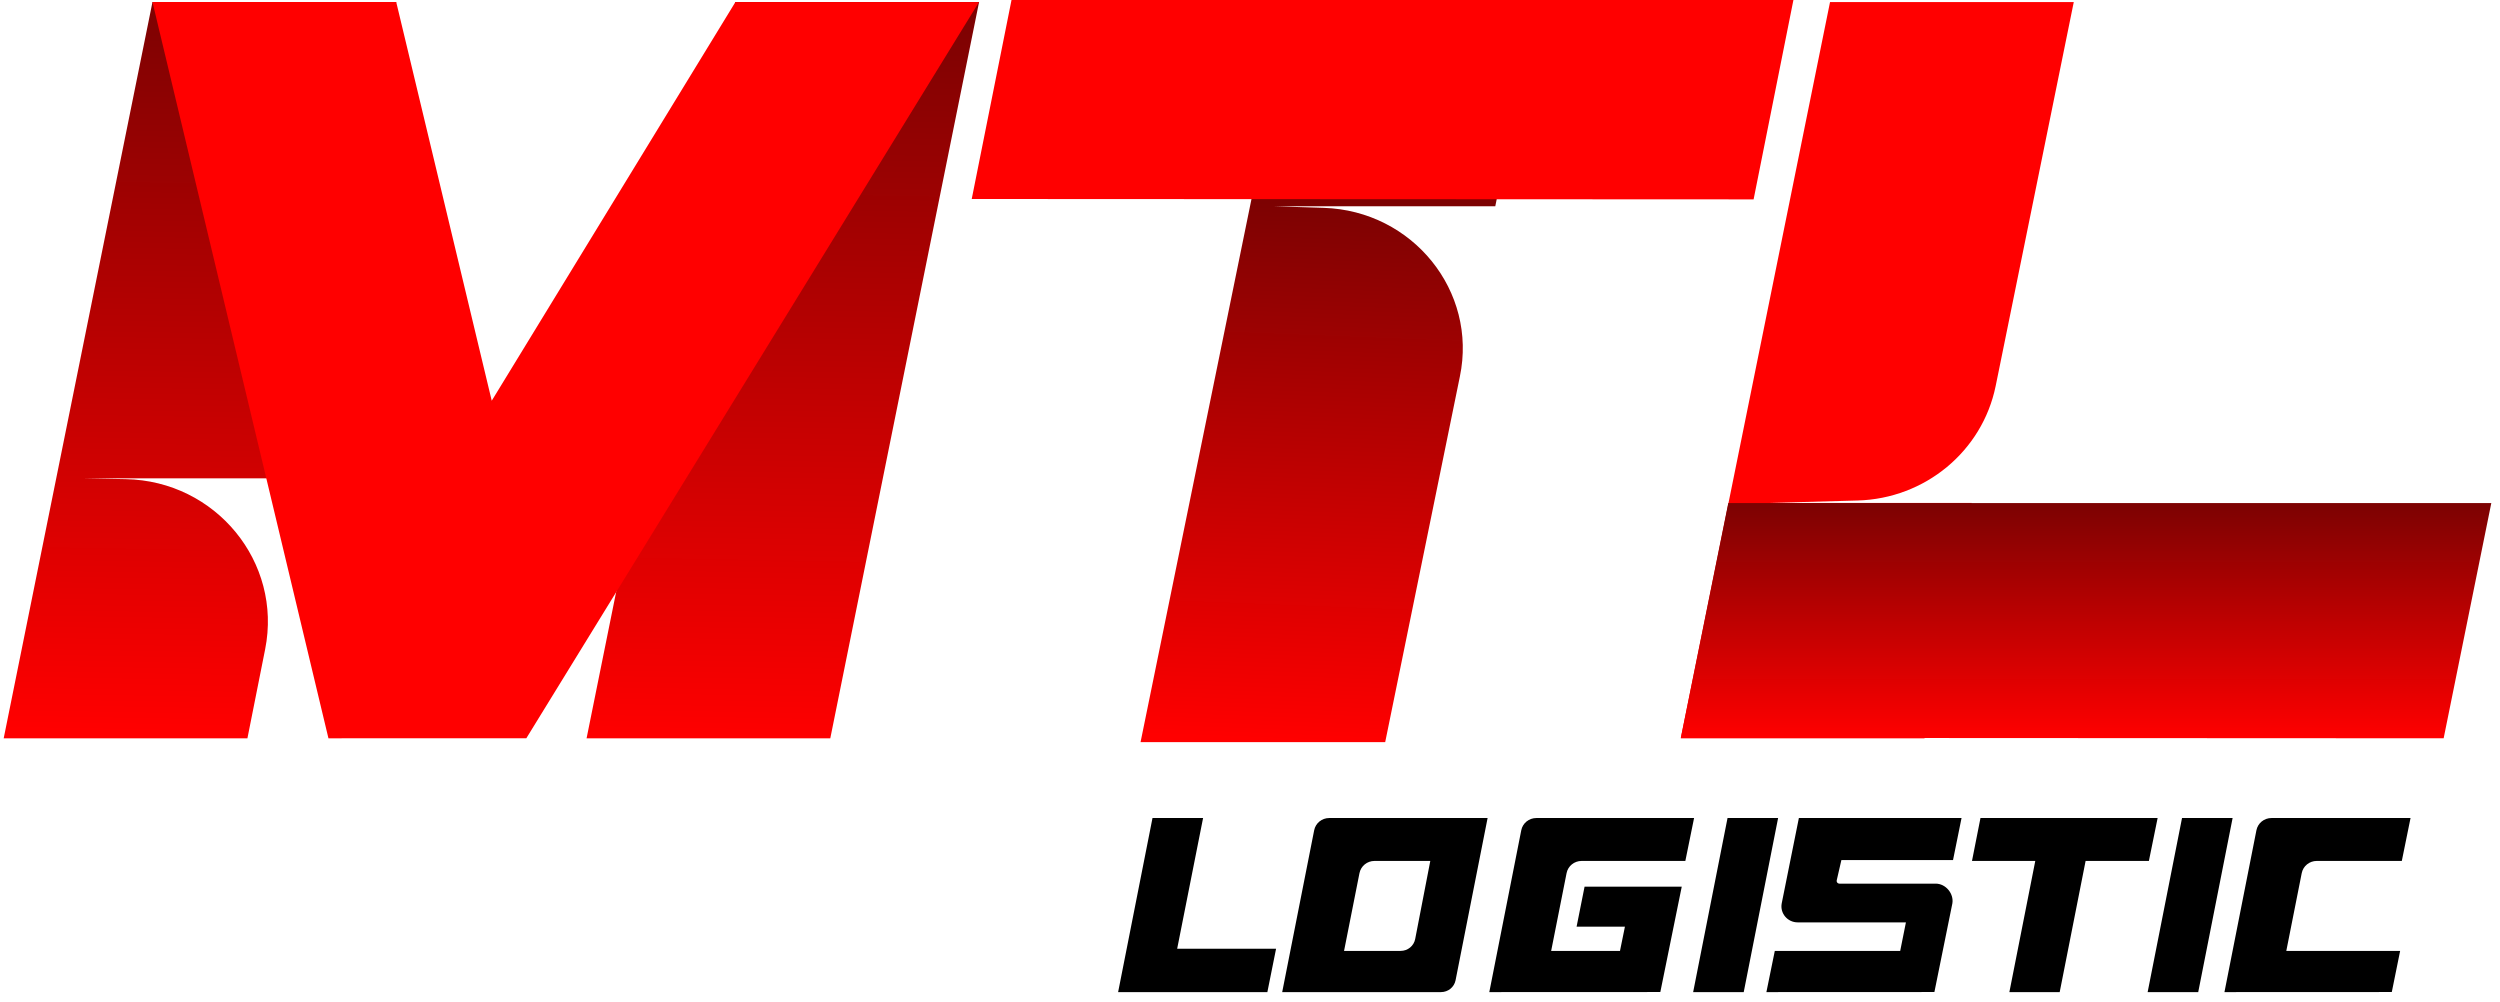 <svg width="222" height="89" viewBox="0 0 222 89" fill="none" xmlns="http://www.w3.org/2000/svg">
<g id="&#208;&#155;&#208;&#190;&#208;&#179;&#208;&#190;">
<g id="Logistic">
<path id="Vector" d="M197.531 88.099C197.531 88.099 199.676 77.239 200.371 73.724C200.495 73.095 201.055 72.641 201.706 72.641C204.941 72.641 214.056 72.641 214.056 72.641L213.281 76.451H205.728C205.077 76.451 204.518 76.905 204.393 77.534C203.96 79.717 203.024 84.44 203.024 84.44H213.132L212.392 88.092L197.531 88.099H197.531Z" fill="black"/>
<path id="Vector_2" d="M190.711 88.099H195.202L198.256 72.641H193.764L190.711 88.099Z" fill="black"/>
<path id="Vector_3" d="M178.432 88.099H182.901L185.202 76.451H190.822L191.597 72.641H175.866L175.113 76.451H180.733L178.432 88.099Z" fill="black"/>
<path id="Vector_4" d="M156.856 88.099L157.602 84.44H168.738L169.246 81.907H159.634C158.732 81.907 158.052 81.1 158.215 80.227L159.74 72.641H174.185L173.429 76.371H163.516L163.098 78.188C163.072 78.333 163.185 78.467 163.334 78.467H171.891C172.784 78.467 173.518 79.36 173.369 80.227L171.775 88.092L156.855 88.099H156.856Z" fill="black"/>
<path id="Vector_5" d="M150.352 88.099H154.843L157.896 72.641H153.405L150.352 88.099Z" fill="black"/>
<path id="Vector_6" d="M132.25 88.099C132.25 88.099 134.395 77.239 135.089 73.724C135.214 73.095 135.774 72.641 136.425 72.641C139.928 72.641 150.434 72.641 150.434 72.641L149.659 76.451H140.447C139.796 76.451 139.236 76.905 139.112 77.534C138.679 79.717 137.743 84.44 137.743 84.44H143.855L144.294 82.286H140.002L140.71 78.737H149.339L147.437 88.092L132.25 88.099H132.25Z" fill="black"/>
<path id="Vector_7" d="M129.254 87.051C129.134 87.659 128.592 88.099 127.962 88.099C124.487 88.099 113.859 88.099 113.859 88.099C113.859 88.099 116.004 77.239 116.699 73.724C116.823 73.095 117.383 72.641 118.034 72.641H132.099C132.099 72.641 129.94 83.574 129.254 87.051H129.254ZM127.01 76.451H122.057C121.405 76.451 120.846 76.905 120.721 77.534C120.288 79.717 119.352 84.44 119.352 84.44H124.376C125.008 84.44 125.55 83.998 125.668 83.387L127.01 76.451Z" fill="black"/>
<path id="Vector_8" d="M99.289 88.099H112.542L113.316 84.245H104.533L106.834 72.641H102.342L99.289 88.099V88.099Z" fill="black"/>
</g>
<g id="Group">
<path id="Vector_9" d="M149.254 65.566L162.507 0.182H184.151L177.501 32.876L177.213 34.286C176.029 40.068 170.945 44.28 164.953 44.445L157.105 44.661H175.088L174.198 49.221L170.896 65.566H149.254V65.566H149.254Z" fill="#FF0000"/>
<path id="Vector_10" d="M149.254 65.525L216.996 65.56L221.228 44.674H153.472L149.254 65.526H149.254V65.525Z" fill="url(#paint0_linear_101_15537)"/>
</g>
<path id="Vector_11" d="M114.542 0.984L101.281 65.902H123.005L129.635 33.443C131.219 25.861 125.446 18.709 117.538 18.457L113.16 18.318H132.781L136.265 0.984H114.542H114.542Z" fill="url(#paint1_linear_101_15537)"/>
<path id="Vector_12" d="M86.289 17.671L155.72 17.705L159.256 0H89.823L86.289 17.671H86.289L86.289 17.671Z" fill="#FF0000"/>
<g id="Group_2">
<path id="Vector_13" fill-rule="evenodd" clip-rule="evenodd" d="M13.54 0.18L0.328 65.561H21.971L23.546 57.65C25.084 49.922 19.162 42.701 11.161 42.548L7.394 42.476H26.601L28.576 32.871L35.182 0.18H13.54V0.18L13.54 0.18ZM65.299 0.18L52.088 65.561H73.73L86.942 0.18H65.299Z" fill="url(#paint2_linear_101_15537)"/>
<path id="Vector_14" d="M29.166 65.56L13.539 0.178H35.184L43.666 35.584L65.305 0.181H86.937L46.736 65.56L29.166 65.561V65.561V65.56Z" fill="#FF0000"/>
</g>
</g>
<defs>
<linearGradient id="paint0_linear_101_15537" x1="185.238" y1="44.675" x2="185.238" y2="65.561" gradientUnits="userSpaceOnUse">
<stop stop-color="#7C0202"/>
<stop offset="1" stop-color="#FF0000"/>
</linearGradient>
<linearGradient id="paint1_linear_101_15537" x1="120.747" y1="17.892" x2="118.858" y2="65.905" gradientUnits="userSpaceOnUse">
<stop stop-color="#7C0202"/>
<stop offset="1" stop-color="#FF0000"/>
</linearGradient>
<linearGradient id="paint2_linear_101_15537" x1="44.841" y1="0.501" x2="43.672" y2="65.562" gradientUnits="userSpaceOnUse">
<stop stop-color="#7C0202"/>
<stop offset="1" stop-color="#FF0000"/>
</linearGradient>
</defs>
</svg>
